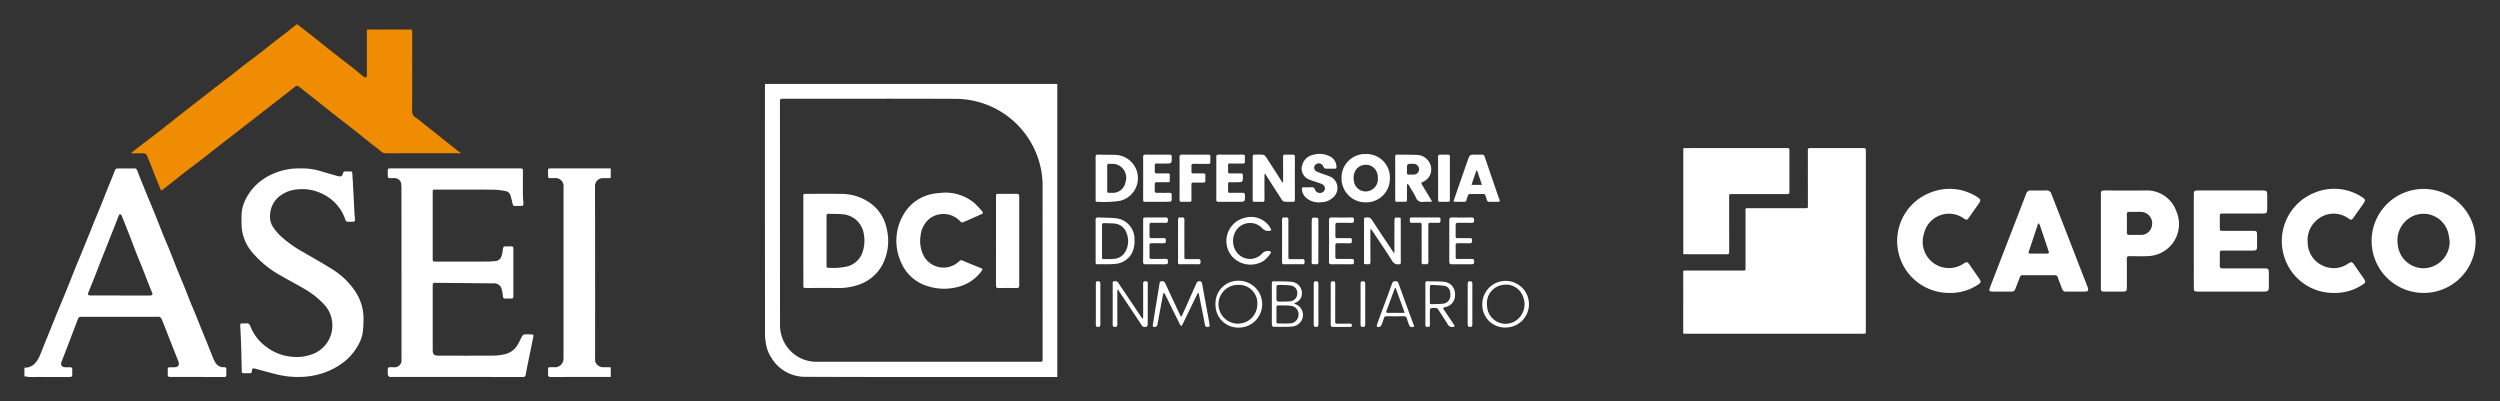 <svg id="Capa_1" data-name="Capa 1" xmlns="http://www.w3.org/2000/svg" width="181.567" height="29.158" viewBox="0 0 181.567 29.158"><rect x="0" y="0" width="181.567" height="29.158" fill="#333333" stroke="none"/><defs><style>.cls-1{fill:#fff;}.cls-2{fill:#ef8c02;}</style></defs><path class="cls-1" d="M1.774,26.703a1.002,1.002,0,0,0,.807-.358,2.06,2.06,0,0,0,.272-.429c.141-.315.26-.639.389-.959.158-.391.319-.781.477-1.171.136-.336.269-.674.405-1.01.081-.199.164-.398.246-.596.095-.228.191-.455.285-.683q.199-.485.393-.973c.169-.42.335-.842.505-1.261.087-.216.181-.43.27-.645.09-.22.177-.44.267-.66.137-.336.276-.671.412-1.008.121-.299.238-.601.36-.9.137-.336.28-.669.416-1.005.162-.399.317-.8.477-1.199.122-.304.247-.606.37-.909.064-.158.127-.316.187-.476.077-.207.105-.228.321-.228.369,0,.738.003,1.107-.001a.197.197,0,0,1,.221.145c.213.551.437,1.099.661,1.647.202.494.412.984.612,1.478.202.498.394,1.001.595,1.5.165.407.341.809.505,1.216.202.499.394,1.001.595,1.5.164.407.337.811.502,1.218.128.315.247.634.375.95s.264.627.393.942c.159.39.313.782.47,1.173.135.333.274.664.408.997.124.308.241.618.367.925a3.868,3.868,0,0,0,.195.411.687.687,0,0,0,.635.334c.124.004.171.043.166.165-.006.135-.002.27-.002.405,0,.1-.046.142-.15.142q-1.95-.004-3.901-.003c-.174,0-.204-.033-.203-.205.001-.112.004-.225-.003-.337-.007-.117.046-.165.159-.163.103.002.207.001.31.001.286,0,.406-.161.306-.422-.177-.46-.362-.917-.543-1.376-.164-.417-.326-.835-.49-1.252-.066-.167-.128-.336-.208-.496a.34.34,0,0,0-.158-.116.297.297,0,0,0-.12-.004l-5.507-.001c-.187,0-.23.042-.291.214-.116.325-.245.645-.368.968q-.209.547-.418,1.093c-.121.314-.237.63-.365.941-.119.286-.02.449.287.451.103,0,.207.001.31-.001.121-.003.17.054.164.174-.006.112-.001.225-.002.337-.001.16-.038.196-.202.196q-1.175,0-2.349-.001c-.198,0-.396.006-.594-.002a2.904,2.904,0,0,1-.329-.05Zm6.96-5.242q1.066,0,2.132,0c.203,0,.246-.068.162-.259q-.098-.222-.186-.447c-.161-.413-.318-.828-.481-1.24-.127-.32-.265-.636-.392-.957-.166-.421-.322-.846-.486-1.268q-.32-.82-.649-1.637c-.018-.046-.077-.075-.118-.112a.53.53,0,0,0-.092.117c-.093.233-.179.468-.271.701-.131.333-.266.665-.398.998-.094.237-.187.475-.281.713-.127.321-.255.642-.381.963-.16.409-.317.819-.479,1.227-.129.325-.266.646-.392.971-.067.174-.023.228.165.228Z"/><path class="cls-1" d="M44.356,27.378c-.112-.001-.224-.002-.337-.002q-2.018,0-4.035.003c-.128,0-.183-.045-.18-.172.003-.13.002-.261-.001-.391-.002-.101.042-.15.146-.147.117.003.235-.007.351.004a.625.625,0,0,0,.626-.593c-.004-.09.001-.18.001-.27l0-12.199a.593.593,0,0,0-.681-.674c-.099.001-.198,0-.297.003a.125.125,0,0,1-.144-.139c-.002-.148-.002-.297-.001-.445a.111.111,0,0,1,.126-.125c.063,0,.126.001.189.001l4.062-.001c.058,0,.117.001.175.001v.702c-.193.001-.387.006-.58.002a.572.572,0,0,0-.562.562q.012,6.207.006,12.414c0,.095-.006.19.003.283a.373.373,0,0,0,.054.176.635.635,0,0,0,.568.301c.171-.007.342.002.513.004Z"/><path class="cls-2" d="M9.537,11.099c.2-.157.399-.315.6-.469.488-.374.979-.744,1.464-1.121.58-.452,1.154-.911,1.733-1.365.479-.376.962-.748,1.443-1.122.326-.253.65-.508.977-.76.391-.301.784-.599,1.174-.901.269-.209.531-.428.801-.636.409-.314.825-.619,1.233-.933.291-.224.575-.458.865-.684.378-.295.761-.584,1.139-.878q.255-.198.503-.405a.14.14,0,0,1,.21.001c.466.372.938.737,1.406,1.107.408.323.811.652,1.221.973.427.335.861.661,1.288.996.257.202.507.414.76.621a.483.483,0,0,0,.122.084c.086.033.153.01.166-.093a1.201,1.201,0,0,0,.004-.148q0-1.525,0-3.05c0-.175.001-.173.183-.172q1.465.001,2.929,0c.177,0,.178-.003.178.177,0,1.917.004,3.833-.005,5.75a.514.514,0,0,0,.273.477c.237.16.454.351.679.529q.475.375.95.751c.453.36.905.722,1.358,1.081.086.069.178.13.268.195l-.01.035c-.067-.004-.135-.01-.202-.01-.234-.002-.468-.001-.702-.001q-2.268,0-4.536.002a.49.49,0,0,1-.327-.13c-.317-.258-.643-.504-.963-.758-.411-.326-.818-.658-1.231-.982-.455-.357-.915-.708-1.371-1.063-.237-.185-.469-.377-.705-.563q-.855-.676-1.711-1.35a.189.189,0,0,0-.258.005q-.497.39-.997.777-.706.549-1.412,1.098-.733.57-1.465,1.141c-.564.437-1.129.872-1.692,1.31-.425.33-.844.667-1.27.996-.408.315-.825.619-1.232.936-.428.333-.849.675-1.275,1.011-.126.099-.257.19-.392.288-.054-.124-.105-.239-.153-.355q-.154-.376-.304-.754c-.09-.227-.175-.457-.266-.684-.109-.273-.214-.548-.342-.812a.303.303,0,0,0-.229-.106c-.26-.01-.521.002-.782.006-.026,0-.051,0-.077,0Z"/><path class="cls-1" d="M29.158,19.822q0-3.104-.001-6.209a2.002,2.002,0,0,0-.03-.322.477.477,0,0,0-.467-.355c-.108-.003-.216-.001-.324.002-.117.003-.176-.047-.174-.169q.004-.196-.001-.391c-.002-.095.041-.143.135-.146.036-.001.072-.001.108-.001l9.355,0c.206,0,.219.016.219.225-.002.58-.005,1.161,0,1.741.001.192.029.384.035.576.005.155-.028.183-.179.185-.14.002-.279-.002-.418.003a.159.159,0,0,1-.182-.139c-.049-.209-.094-.42-.158-.624a.447.447,0,0,0-.366-.322,5.599,5.599,0,0,0-.839-.1c-1.413-.01-2.826-.005-4.239-.005-.199,0-.207.009-.207.203q.001,2.396,0,4.792c0,.221.011.232.225.232,1.26,0,2.52.002,3.78-.002a5.581,5.581,0,0,0,.564-.039.483.483,0,0,0,.42-.334,2.085,2.085,0,0,0,.101-.471c.027-.231.047-.259.28-.258.112,0,.225.001.337-.003.102-.004.151.043.151.144,0,.032.001.063.001.095q0,1.66,0,3.321c0,.225-.01.234-.236.232-.108-.001-.216-.005-.324.002-.132.009-.185-.055-.201-.179a2.622,2.622,0,0,0-.084-.489.564.564,0,0,0-.617-.438c-1.407-.013-2.815-.024-4.222-.039-.123-.001-.174.051-.174.167,0,.135,0,.27,0,.405q0,2.153,0,4.306c0,.303.098.411.403.412,1.355.003,2.709.008,4.063-.004a3.619,3.619,0,0,0,.85-.121,1.417,1.417,0,0,0,.87-.699c.118-.2.211-.416.327-.618a.223.223,0,0,1,.151-.1c.166-.012.333-.005.499-.002.137.003.171.043.144.176-.104.515-.211,1.03-.316,1.546-.082.405-.164.81-.242,1.216a.164.164,0,0,1-.191.156q-4.772-.005-9.544-.004c-.049,0-.108.015-.146-.006-.051-.028-.117-.08-.122-.128a4.041,4.041,0,0,1-.007-.445.114.114,0,0,1,.127-.125c.099-.002.198-.002.297-.001a.5.5,0,0,0,.571-.544c.003-.081,0-.162,0-.243q0-3.03,0-6.061Z"/><path class="cls-1" d="M21.825,12.233a4.597,4.597,0,0,1,1.524.215c.373.111.749.217,1.123.326a.969.969,0,0,0,.105.025c.2.035.278-.006.33-.2a.168.168,0,0,1,.199-.149c.117.007.234.003.351.001.083-.002.125.033.13.118.015.269.034.538.048.807q.037.665.07,1.33c.014.265.024.529.039.794.009.148.025.295.038.442.011.117-.047.164-.159.162-.108-.002-.216-.004-.324.002a.201.201,0,0,1-.221-.158A3.135,3.135,0,0,0,23.532,14.14a3.258,3.258,0,0,0-1.913-.386,2.305,2.305,0,0,0-1.093.347,1.795,1.795,0,0,0-.898,1.365,1.467,1.467,0,0,0,.145.927,3.63,3.63,0,0,0,.55.694,8.459,8.459,0,0,0,1.725,1.237c.685.401,1.379.788,2.051,1.211a5.429,5.429,0,0,1,1.664,1.572,3.554,3.554,0,0,1,.639,2.038,8.536,8.536,0,0,1-.052.968,2.711,2.711,0,0,1-.38,1.028,3.963,3.963,0,0,1-.958,1.121,5.12,5.12,0,0,1-1.069.645,5.399,5.399,0,0,1-1.565.429,6.567,6.567,0,0,1-1.759-.038,10.488,10.488,0,0,1-1.087-.255c-.339-.086-.675-.186-1.015-.271-.164-.041-.219.003-.222.172-.002.128-.059.165-.174.162q-.209-.006-.418,0c-.102.003-.143-.035-.145-.142-.011-.611-.025-1.222-.045-1.833-.016-.493-.039-.987-.065-1.48-.006-.124.035-.174.161-.165a1.098,1.098,0,0,0,.269-.001c.172-.029.247.067.301.203A3.347,3.347,0,0,0,19.356,25.2a3.546,3.546,0,0,0,1.968.72,3.116,3.116,0,0,0,1.158-.13,2.227,2.227,0,0,0,1.613-2.594,2.214,2.214,0,0,0-.649-1.181,6.269,6.269,0,0,0-1.421-1.083c-.523-.304-1.061-.582-1.583-.888a7.296,7.296,0,0,1-2.176-1.781,3.188,3.188,0,0,1-.72-1.866c-.01-.304-.01-.609.004-.913a2.637,2.637,0,0,1,.306-1.038,3.612,3.612,0,0,1,.698-.967,4.06,4.06,0,0,1,1.168-.807A4.58,4.58,0,0,1,21.825,12.233Z"/><path class="cls-1" d="M55.556,6.098H76.787V27.378h-.172c-6.046,0-12.092.012-18.139-.011a2.846,2.846,0,0,1-2.457-1.39,2.615,2.615,0,0,1-.388-.993,4.1,4.1,0,0,1-.072-.678q-.006-9.022-.003-18.044Zm1.09,9.433q0,4.045.004,8.091a2.525,2.525,0,0,0,.082.65,2.64,2.64,0,0,0,2.636,2.002q8.066,0,16.132,0c.221,0,.221,0,.221-.224q0-6.285-.001-12.57c0-.181-.006-.364-.023-.544a6.338,6.338,0,0,0-6.311-5.757c-4.184-.019-8.368-.005-12.552-.009-.144,0-.191.037-.19.19Q56.649,11.445,56.645,15.531Z"/><path class="cls-1" d="M93.179,13.239c.003-.05.009-.1.009-.15,0-.561.003-1.123-.003-1.685-.002-.133.038-.183.173-.175.176.009.353.006.529.001.105-.003.156.03.156.146q-.004,1.572,0,3.145c0,.109-.045.141-.144.137-.107-.004-.214-.001-.321-.001-.396,0-.394-.001-.605-.333q-.525-.825-1.054-1.647a.829.829,0,0,0-.071-.076c-.007.086-.014.139-.014.192-.001.567-.004,1.134.003,1.701.001.127-.035.172-.163.165-.187-.009-.374-.005-.561-.002-.094.002-.134-.032-.134-.131q.003-1.58.001-3.161c0-.095.038-.136.133-.135.203.003.407-.011.609.007a.306.306,0,0,1,.197.128c.399.607.79,1.22,1.183,1.83.011.017.025.032.037.048Z"/><path class="cls-1" d="M99.211,11.185a1.696,1.696,0,0,1,1.73,1.772,1.714,1.714,0,0,1-1.755,1.739,1.734,1.734,0,0,1-1.754-1.748A1.713,1.713,0,0,1,99.211,11.185Zm.858,1.747c-.003-.059-.004-.117-.009-.176a.88.88,0,0,0-.576-.742.891.891,0,0,0-1.012.321,1.111,1.111,0,0,0-.149.769.861.861,0,0,0,1.207.727A.893.893,0,0,0,100.069,12.932Z"/><path class="cls-1" d="M79.573,12.941c0-.508.004-1.017-.003-1.525-.002-.138.038-.191.181-.187.422.012.845.004,1.267.021a1.691,1.691,0,0,1,.321,3.336,8.03,8.03,0,0,1-1.662.069c-.113.005-.105-.079-.105-.157Q79.573,13.719,79.573,12.941Zm.84-.003c0,.251.001.502,0,.753-.001.369-.02.311.321.311a.935.935,0,0,0,1.012-.79,1.011,1.011,0,0,0-.808-1.306c-.122-.013-.245-.001-.368-.009-.12-.008-.16.044-.159.16C80.416,12.35,80.413,12.644,80.413,12.938Z"/><path class="cls-1" d="M103.982,14.656a5.186,5.186,0,0,0-.604.004.473.473,0,0,1-.546-.315c-.143-.303-.331-.585-.502-.875a.262.262,0,0,0-.129-.115c-.005.053-.016.106-.016.159-.001.332-.005.663.002.995.002.114-.039.151-.149.148-.192-.006-.385-.004-.578-.001-.095.001-.132-.037-.131-.134q.004-1.573,0-3.146c0-.115.05-.148.155-.147.486.008.973.003,1.459.022a1.073,1.073,0,0,1,.975.816.986.986,0,0,1-.597,1.151c-.121.053-.097.112-.044.198.238.392.472.787.708,1.181Zm-1.797-2.364c0,.08.006.161-.001.24-.01.108.024.159.141.152.128-.008.257.003.384-.004a.392.392,0,0,0-.03-.782C102.185,11.886,102.185,11.886,102.184,12.292Z"/><path class="cls-1" d="M107.262,11.231c.118,0,.236.008.353-.002a.184.184,0,0,1,.211.149q.392,1.151.786,2.302c.094.273.189.544.29.815.045.122.011.167-.117.163-.203-.005-.406-.004-.61,0a.166.166,0,0,1-.185-.132c-.185-.524-.041-.425-.593-.434-.192-.003-.386.008-.577-.004a.189.189,0,0,0-.222.153,2.812,2.812,0,0,0-.09.273.157.157,0,0,1-.188.144c-.208-.007-.417-.004-.625-.001-.1.001-.139-.032-.102-.136.338-.967.672-1.935,1.012-2.901.137-.391.143-.389.562-.389Zm.018,1.161-.059-.003-.35,1.036h.756Z"/><path class="cls-1" d="M95.003,13.604a1.34,1.34,0,0,0,.192-.001.248.248,0,0,1,.318.194.383.383,0,0,0,.517.178.311.311,0,0,0,.175-.398c-.066-.174-.229-.228-.386-.283-.271-.095-.552-.168-.812-.288a.846.846,0,0,1-.428-1.029,1.032,1.032,0,0,1,.794-.733,1.622,1.622,0,0,1,1.284.153.854.854,0,0,1,.406.723c.007.086-.027.132-.117.132-.23-.001-.46.005-.69-.006a.19.19,0,0,1-.124-.108.401.401,0,0,0-.324-.275.354.354,0,0,0-.341.195.322.322,0,0,0,.121.384,6.15,6.15,0,0,0,.608.234,4.135,4.135,0,0,1,.505.197.912.912,0,0,1,.107,1.478,1.28,1.28,0,0,1-.861.336,1.392,1.392,0,0,1-1.171-.4.933.933,0,0,1-.224-.554c-.01-.098.032-.136.129-.131C94.789,13.607,94.897,13.604,95.003,13.604Z"/><path class="cls-1" d="M88.337,12.946c0-.513.004-1.027-.003-1.54-.002-.133.041-.179.174-.177q.866.008,1.732,0c.131-.001.188.039.176.175a2.367,2.367,0,0,0,0,.321c.006.111-.039.153-.15.152-.305-.004-.61.005-.914-.005-.133-.004-.169.047-.163.168.006.139.004.278.001.417-.003.102.034.142.141.139.257-.007.513.002.77-.005.127-.004.166.044.166.169.001.475.004.475-.466.475-.15,0-.3.009-.449-.003-.134-.01-.168.048-.163.168.006.149.006.3,0,.449-.005.116.033.162.156.158.294-.008.588.002.882-.006.136-.004.191.037.191.181.001.475.005.475-.464.475-.476,0-.952-.004-1.428.003-.143.002-.196-.034-.193-.188C88.343,13.962,88.337,13.454,88.337,12.946Z"/><path class="cls-1" d="M83.024,12.95c0-.513.004-1.027-.002-1.54-.002-.132.042-.182.175-.181q.866.006,1.733.001c.121-.001.17.036.17.166.001.479.005.479-.466.479-.203,0-.406.004-.61-.002-.12-.004-.163.047-.159.162.005.134.005.268,0,.401-.005.118.043.162.161.159.262-.006.524.002.786-.004.112-.003.155.037.149.149a3.031,3.031,0,0,0,0,.353c.007.117-.045.147-.153.144-.257-.006-.513.002-.77-.004-.121-.003-.179.035-.174.164.006.149.006.3,0,.449-.004.118.046.162.162.16.294-.004.588.003.882-.004.135-.003.2.039.189.184-.009.117.009.236-.006.352-.006.043-.07.113-.109.113-.615.007-1.23.005-1.845.005-.119,0-.116-.079-.116-.165C83.025,13.977,83.024,13.463,83.024,12.95Z"/><path class="cls-1" d="M85.668,12.943c0-.508.004-1.016-.003-1.524-.002-.138.04-.191.182-.19.636.005,1.273.004,1.909.001.108-.001.158.033.151.147-.007.128-.004.257-.001.385.002.102-.041.141-.145.139-.348-.005-.696.005-1.043-.005-.153-.004-.2.052-.189.196a2.989,2.989,0,0,1,.001.353c-.004.108.035.154.149.151.235-.007.471.001.706-.004.117-.003.166.04.159.159-.007.123-.003.246-.001.369.002.102-.045.143-.147.142-.23-.004-.46.005-.69-.004-.133-.005-.18.041-.177.175.007.358-.001.717.005,1.075.002.113-.039.153-.148.151-.182-.004-.364-.006-.545.001-.13.005-.178-.037-.176-.174C85.673,13.97,85.668,13.456,85.668,12.943Z"/><path class="cls-1" d="M101.26,18.394c.006-.1.012-.15.012-.2,0-.733-.002-1.466.003-2.199,0-.066.032-.183.062-.188a1.373,1.373,0,0,1,.362.012c.016.002.032.074.032.114.002,1.043.001,2.086.003,3.13,0,.087-.028.119-.118.129a.472.472,0,0,1-.51-.251c-.474-.75-.976-1.482-1.468-2.22a1.364,1.364,0,0,0-.094-.108c-.008.079-.017.123-.017.167,0,.744-.003,1.487.005,2.231.002.146-.048.183-.184.181-.338-.006-.281.004-.282-.287q-.002-1.452-.001-2.905c0-.202.005-.193.207-.209a.367.367,0,0,1,.378.197c.493.757.997,1.506,1.498,2.258C101.171,18.284,101.201,18.318,101.26,18.394Z"/><path class="cls-1" d="M85.811,22.984c.087-.187.175-.373.259-.561q.405-.906.808-1.814c.039-.087.069-.177.195-.184.14-.007.209.03.236.184.162.921.335,1.84.504,2.76.011.058.013.117.02.175.01.078.075.18-.073.194-.117.011-.219.023-.252-.156-.138-.757-.295-1.51-.445-2.264a.275.275,0,0,0-.029-.055.403.403,0,0,0-.074.08q-.544,1.116-1.085,2.233a.663.663,0,0,1-.08.106.507.507,0,0,1-.089-.1q-.543-1.09-1.081-2.182a.333.333,0,0,0-.119-.143c-.023.096-.05.191-.068.288q-.192,1.024-.382,2.049a.204.204,0,0,1-.303.129.117.117,0,0,1-.032-.095q.137-.871.28-1.741.099-.609.201-1.218c.016-.096-.001-.214.138-.239a.25.25,0,0,1,.301.17c.328.713.663,1.423.996,2.133.04.085.083.168.125.252Z"/><path class="cls-1" d="M79.573,17.507c0-.508.004-1.016-.003-1.524-.002-.149.048-.198.196-.19.447.025.9.005,1.342.067a1.508,1.508,0,0,1,1.286,1.528,1.953,1.953,0,0,1-.194,1.01,1.514,1.514,0,0,1-1.258.771c-.408.037-.822.014-1.234.023-.122.003-.138-.06-.137-.161C79.575,18.523,79.573,18.015,79.573,17.507Zm.463.013c0,.385.002.77-.002,1.155-.001.101.029.149.136.145.24-.009.483.005.721-.02a1.03,1.03,0,0,0,.814-.476,1.561,1.561,0,0,0,.111-1.403,1.007,1.007,0,0,0-.905-.686c-.233-.025-.469-.014-.703-.03-.137-.009-.176.045-.174.176C80.04,16.76,80.036,17.14,80.036,17.52Z"/><path class="cls-1" d="M92.338,16.716a.553.553,0,0,1-.665-.142,1.217,1.217,0,0,0-2.023.412,1.389,1.389,0,0,0,.213,1.393,1.202,1.202,0,0,0,1.859-.029.636.636,0,0,1,.557-.095.154.154,0,0,1-.001.149,2.555,2.555,0,0,1-.469.517,1.794,1.794,0,0,1-2.381-.362,1.731,1.731,0,0,1,1.011-2.749,1.624,1.624,0,0,1,1.804.711A1.92,1.92,0,0,1,92.338,16.716Z"/><path class="cls-1" d="M93.973,22.022c.062.035.092.055.125.07a.859.859,0,0,1,.529.9.872.872,0,0,1-.729.718c-.473.041-.951.026-1.426.024-.034,0-.095-.091-.098-.142-.011-.213-.004-.428-.004-.642q0-1.156,0-2.312c0-.198.01-.212.209-.208.427.009.857-.005,1.28.044a.831.831,0,0,1,.624,1.162A.802.802,0,0,1,93.973,22.022Zm-1.268.803c0,.176.003.353-.002.529-.003.093.026.14.125.14.283-.003.567.01.849-.005a.634.634,0,0,0,.627-.592.613.613,0,0,0-.566-.689c-.301-.035-.607-.021-.911-.028-.1-.002-.124.061-.122.148C92.707,22.493,92.705,22.659,92.705,22.824Zm0-1.525c0,.16-.006.321.004.48.003.043.056.117.086.118a6.999,6.999,0,0,0,.911-.015.565.565,0,0,0,.511-.549.548.548,0,0,0-.451-.595,5.994,5.994,0,0,0-.972-.04c-.029,0-.082.078-.085.122C92.699,20.979,92.705,21.139,92.705,21.299Z"/><path class="cls-1" d="M81.155,21.078c-.003.05-.008.101-.008.151,0,.775-.001,1.551.003,2.326.001.123-.025.189-.167.189-.134,0-.175-.049-.174-.181.005-.695.003-1.391.003-2.086,0-.278-.002-.556.001-.834.001-.079-.037-.189.087-.209.115-.018.231-.029.313.097.216.331.441.657.66.985q.5.746.998,1.493c.031.046.069.086.104.13l.04-.012c.003-.055.009-.109.009-.164,0-.781.002-1.562-.003-2.342-.001-.131.032-.201.179-.196.117.004.161.048.16.164-.004.353-.002.706-.002,1.059,0,.626.002,1.252-.003,1.877-.001.07-.032.192-.068.199-.123.026-.263.062-.359-.086-.23-.354-.466-.704-.7-1.055q-.481-.72-.962-1.439a.524.524,0,0,1-.043-.119Z"/><path class="cls-1" d="M105.259,17.499c0-.503.005-1.006-.003-1.508-.002-.156.051-.201.204-.198.465.009.931.008,1.396,0,.151-.002.206.043.209.2.004.169-.073.195-.214.192-.321-.007-.642.003-.963-.005-.128-.003-.171.042-.168.167q.008.409-.001.818c-.002.1.035.132.131.131.299-.003.599.003.898-.003.127-.003.17.043.163.17-.006.117-.004.211-.166.206-.288-.009-.578.001-.866-.005-.114-.002-.164.029-.16.154.008.283.007.567,0,.85-.003.107.036.141.139.139.342-.004.685.006,1.027-.004.165-.005.176.075.179.207.003.143-.046.186-.185.184-.481-.006-.963-.007-1.444,0-.144.002-.181-.047-.179-.186C105.264,18.505,105.259,18.002,105.259,17.499Z"/><path class="cls-1" d="M109.358,23.787a1.646,1.646,0,0,1-1.703-1.698,1.694,1.694,0,1,1,1.703,1.698Zm-1.365-1.698.009.144a1.345,1.345,0,0,0,1.934,1.146,1.44,1.44,0,0,0,.666-1.863,1.299,1.299,0,0,0-1.456-.822A1.329,1.329,0,0,0,107.993,22.089Z"/><path class="cls-1" d="M88.277,22.088A1.643,1.643,0,0,1,89.97,20.39a1.702,1.702,0,1,1-.086,3.402A1.645,1.645,0,0,1,88.277,22.088Zm1.681-1.399a1.409,1.409,0,1,0,1.357,1.404A1.329,1.329,0,0,0,89.958,20.689Z"/><path class="cls-1" d="M96.525,17.499c0-.503.004-1.006-.003-1.508-.002-.143.039-.2.19-.198.487.008.974.009,1.46-.001.17-.003.157.093.161.205.004.117-.008.193-.16.189-.337-.01-.674.001-1.011-.005-.131-.003-.182.041-.179.175.007.262.009.524,0,.786-.004.125.046.156.159.154.299-.005.599.005.898-.004.153-.004.143.085.14.187-.003.097.017.195-.14.19-.299-.009-.599,0-.898-.005-.115-.002-.162.036-.159.158.007.278.007.556,0,.834-.003.113.036.152.147.151.348-.004.696.005,1.043-.004.149-.004.165.067.16.186-.004.111.016.209-.156.206-.497-.009-.995-.006-1.492-.001-.127.001-.165-.044-.163-.169C96.529,18.515,96.525,18.007,96.525,17.499Z"/><path class="cls-1" d="M83.024,17.5q0-.746,0-1.493c0-.201.011-.212.205-.212.471,0,.942.006,1.412-.004.16-.003.182.066.187.201.005.15-.045.197-.194.193-.326-.009-.653.001-.979-.005-.126-.002-.172.043-.17.168.005.267.006.535-.001.802-.003.119.05.146.154.145.294-.003.589.004.883-.003.139-.004.159.064.153.178-.005.107.005.203-.154.198-.289-.009-.578.001-.867-.005-.122-.002-.173.037-.169.166q.012.409,0,.819c-.003.12.037.161.156.159.342-.005.685.005,1.027-.005.17-.005.154.093.158.206.005.122-.018.187-.163.185-.492-.007-.984-.005-1.477-.001-.123.001-.168-.037-.166-.167C83.028,18.517,83.024,18.009,83.024,17.5Z"/><path class="cls-1" d="M103.521,22.091q0-.722,0-1.443c0-.218.001-.222.226-.218.379.008.76-.003,1.135.037a.872.872,0,0,1,.792.881.882.882,0,0,1-.705.954c-.18.045-.187.065-.084.218q.364.537.724,1.077a.44.44,0,0,1,.037.113,1.162,1.162,0,0,1-.117.031.351.351,0,0,1-.393-.197c-.211-.352-.448-.69-.663-1.04a.262.262,0,0,0-.258-.141c-.368.004-.368,0-.368.372,0,.283-.004.567.002.85.003.118-.037.161-.157.16-.118-.001-.175-.029-.173-.163C103.525,23.085,103.521,22.588,103.521,22.091Zm.325-.7c0,.187.001.375,0,.562,0,.077.011.142.11.138.288-.011.578-.005.864-.036a.579.579,0,0,0,.513-.553c.037-.366-.098-.673-.397-.733a6.58,6.58,0,0,0-1.017-.072c-.022-.001-.068.075-.069.116C103.842,21.006,103.846,21.199,103.846,21.392Z"/><path class="cls-1" d="M104.445,12.937c0-.513.003-1.026-.002-1.539-.001-.123.034-.175.163-.169.181.008.363.004.545.001.097-.002.149.027.149.136q-.003,1.579,0,3.159c0,.085-.025.132-.117.131-.208-.002-.417-.003-.625,0-.111.002-.113-.066-.113-.148C104.445,13.985,104.445,13.461,104.445,12.937Z"/><path class="cls-1" d="M101.343,20.431c.147-.031.193.063.235.179q.535,1.474,1.075,2.945c.022.061.11.135-.01.183a.228.228,0,0,1-.297-.113c-.059-.16-.121-.319-.166-.483a.206.206,0,0,0-.238-.175c-.406.009-.812.006-1.218.002-.115-.001-.184.022-.219.151a4.57,4.57,0,0,1-.189.509c-.04.1-.231.165-.302.095-.028-.027-.024-.108-.007-.155.147-.411.3-.821.452-1.23.215-.58.434-1.158.641-1.741C101.145,20.471,101.207,20.407,101.343,20.431Zm.676,2.289L101.358,20.9c-.045.034-.058.039-.061.047q-.304.823-.607,1.646c-.038.104.015.13.112.129.331-.003.661-.002.992-.002Z"/><path class="cls-1" d="M103.249,17.693c0-.444-.004-.888.002-1.332.002-.141-.045-.191-.186-.182-.176.011-.353-.003-.529.004-.144.006-.153-.078-.148-.185.005-.102-.017-.207.146-.206q.971.007,1.942,0c.165-.001.137.108.143.208.007.111-.009.189-.15.183-.171-.007-.342-.002-.513-.002-.217,0-.22.002-.22.227,0,.861-.004,1.723.004,2.584.001.158-.047.217-.2.198a.586.586,0,0,0-.128,0c-.124.012-.168-.037-.166-.166.007-.444.003-.888.003-1.332Z"/><path class="cls-1" d="M85.558,17.503c0-.503.004-1.006-.003-1.508-.002-.147.03-.229.195-.2a.3.3,0,0,0,.096,0c.137-.021.175.043.174.173-.005.631-.002,1.262-.002,1.893,0,.273.003.546-.002.818-.002.104.035.143.139.141.283-.005.567.005.85-.005.156-.005.186.065.189.203s-.049.176-.178.174q-.658-.008-1.315,0c-.113.001-.147-.038-.146-.149C85.56,18.53,85.557,18.016,85.558,17.503Z"/><path class="cls-1" d="M93.112,17.506c0-.508.004-1.016-.003-1.525-.002-.147.044-.21.193-.186a.319.319,0,0,0,.096,0c.135-.02.177.04.176.171-.005.551-.002,1.102-.002,1.653,0,.348.004.696-.002,1.043-.002.117.033.162.154.159.283-.007.567.004.85-.005.155-.005.169.075.175.199.006.135-.041.179-.174.177-.428-.005-.856-.007-1.284.001-.138.003-.185-.034-.183-.179C93.118,18.511,93.112,18.008,93.112,17.506Z"/><path class="cls-1" d="M95.75,17.514c0,.497-.005.995.003,1.492.002.138-.034.19-.178.187-.372-.007-.31.006-.31-.311q-.003-1.436.002-2.872c0-.07.038-.194.072-.199a1.193,1.193,0,0,1,.376.018c.02.004.034.104.034.16C95.751,16.497,95.75,17.006,95.75,17.514Z"/><path class="cls-1" d="M96.647,22.096c0-.497.002-.994-.001-1.491-.001-.112.018-.178.157-.181.141-.003.173.051.172.178-.004.738-.002,1.475-.002,2.213,0,.182.005.364-.002.545-.005.115.041.148.15.147.304-.005.609,0,.914-.004.087-.001.145.012.149.116s-.052.124-.141.123c-.411-.002-.823-.004-1.235.001-.129.002-.164-.05-.163-.172C96.65,23.08,96.647,22.588,96.647,22.096Z"/><path class="cls-1" d="M98.814,22.092c0-.481.001-.962-.001-1.442,0-.118-.009-.224.165-.225.167-.002.174.09.173.216q-.004,1.458.001,2.917c0,.123-.022.188-.165.189-.148.001-.178-.063-.176-.195C98.817,23.064,98.814,22.578,98.814,22.092Z"/><path class="cls-1" d="M95.413,22.093c0-.491.002-.983-.001-1.474-.001-.119.021-.193.165-.194.149-.002.176.069.175.198q-.005,1.474,0,2.949c.001.123-.036.173-.164.173-.13.001-.18-.042-.178-.177C95.417,23.076,95.413,22.585,95.413,22.093Z"/><path class="cls-1" d="M79.589,22.08c0-.491.001-.983-.001-1.474-.001-.107.005-.184.151-.182.134.002.178.046.177.177q-.005,1.49,0,2.98c.001.132-.053.163-.172.164s-.159-.04-.158-.159C79.592,23.084,79.589,22.582,79.589,22.08Z"/><path class="cls-1" d="M106.93,22.098c0,.487-.003.974.002,1.461.001.125-.027.188-.167.187-.136-.001-.173-.055-.172-.184q.006-1.469.001-2.938c0-.13.028-.2.177-.199.146.002.162.079.161.196C106.928,21.113,106.93,21.605,106.93,22.098Z"/><path class="cls-1" d="M58.344,17.495V14.3c0-.219.003-.221.226-.221.835,0,1.669-.008,2.504.002a3.658,3.658,0,0,1,1.991.573,3.009,3.009,0,0,1,1.342,1.993,3.75,3.75,0,0,1-.295,2.53,3.056,3.056,0,0,1-1.819,1.526,4.341,4.341,0,0,1-1.451.214c-.754-.007-1.509-.002-2.263-.002-.234,0-.234,0-.234-.227Zm1.685-.006v.209q0,.794,0,1.589c0,.074-.012.163.103.16A4.952,4.952,0,0,0,61.58,19.34a1.599,1.599,0,0,0,1.013-.892,2.57,2.57,0,0,0,.151-1.398,1.691,1.691,0,0,0-1.481-1.484c-.349-.038-.704-.022-1.056-.041-.145-.008-.183.045-.181.184C60.032,16.302,60.029,16.895,60.029,17.489Z"/><path class="cls-1" d="M68.561,13.989a3.344,3.344,0,0,1,2.177.731,6.326,6.326,0,0,1,.601.64c.083.091.039.15-.06.194-.449.199-.896.402-1.347.595a.187.187,0,0,1-.169-.05,1.667,1.667,0,0,0-2.219-.245,1.845,1.845,0,0,0-.69,1.295,2.342,2.342,0,0,0,.273,1.503,1.64,1.64,0,0,0,2.519.338.225.225,0,0,1,.307-.048c.43.188.866.362,1.304.533.124.048.113.099.048.187a3.044,3.044,0,0,1-1.821,1.197,3.854,3.854,0,0,1-2.057-.06,3.031,3.031,0,0,1-2.02-1.83,3.742,3.742,0,0,1,.211-3.383,3.086,3.086,0,0,1,2.37-1.543C68.177,14.015,68.37,14.006,68.561,13.989Z"/><path class="cls-1" d="M72.337,17.506q0-1.605,0-3.211c0-.216,0-.216.21-.216.428,0,.856.004,1.284-.002.135-.002.192.035.192.18q-.005,3.243,0,6.486c0,.131-.042.178-.177.176-.444-.007-.888-.009-1.332.001-.148.003-.18-.053-.179-.187C72.338,19.657,72.337,18.582,72.337,17.506Z"/><path class="cls-1" d="M122.247,24.229V24.08q0-2.117.001-4.233c0-.192-.044-.197.19-.197q2.064,0,4.129,0c.206,0,.206,0,.206-.207q0-2.046,0-4.092c0-.245-.032-.231.225-.231l4.103,0c.2,0,.201,0,.201-.2,0-1.334.002-2.668-.003-4.002,0-.131.035-.166.165-.166q1.942.007,3.885,0c.134-.001.163.04.162.168q-.005,6.575-.003,13.15c0,.166,0,.166-.171.166q-6.464,0-12.927,0C122.36,24.236,122.31,24.232,122.247,24.229Z"/><path class="cls-1" d="M122.252,18.457V10.766c.044-.004.09-.01.135-.01q3.711-.001,7.421-.003c.118,0,.152.034.152.153q-.007,1.518,0,3.036c.001.13-.044.155-.163.155q-2.006-.005-4.013-.002c-.201,0-.202,0-.202.197q0,2.007.003,4.014c0,.12-.027.162-.155.161-1.012-.005-2.023-.003-3.035-.003C122.349,18.464,122.303,18.46,122.252,18.457Z"/><path class="cls-1" d="M176.01,21.274a3.776,3.776,0,1,1,3.778-3.546A3.762,3.762,0,0,1,176.01,21.274Zm1.9-3.778c-.033-.192-.054-.388-.102-.577a1.855,1.855,0,0,0-2.684-1.166,1.939,1.939,0,0,0-.982,2.005,1.885,1.885,0,0,0,1.862,1.724A1.928,1.928,0,0,0,177.91,17.496Z"/><path class="cls-1" d="M159.328,17.499q0-1.679,0-3.358c0-.275.031-.306.309-.306q2.357-.001,4.714,0c.265,0,.309.046.31.315q.001.518,0,1.036c-.001.277-.049.324-.321.324q-1.438,0-2.875,0c-.244,0-.248.006-.248.251,0,.256-.001.512,0,.768.001.231.006.237.244.237q1.089.001,2.179,0c.242,0,.282.04.283.278q.001.429,0,.857c-.001.253-.046.298-.306.298q-1.071.001-2.143,0c-.253,0-.257.005-.257.263,0,.268.011.537-.004.804-.011.19.066.229.238.228,1-.007,2-.003,3-.003.287,0,.329.043.329.332,0,.345.001.691,0,1.036-.001.246-.075.319-.319.319q-2.42.001-4.839,0c-.262,0-.293-.033-.293-.303Q159.328,19.188,159.328,17.499Z"/><path class="cls-1" d="M150.737,21.178c-.226,0-.452-.005-.678.002a.275.275,0,0,1-.296-.203c-.102-.279-.215-.554-.314-.834a.209.209,0,0,0-.226-.157q-1.152.003-2.303-.001a.215.215,0,0,0-.234.169c-.096.275-.21.543-.312.816a.291.291,0,0,1-.312.21c-.452-.006-.905-.001-1.357-.003-.223-.001-.27-.066-.19-.273q.763-1.98,1.53-3.959c.369-.954.739-1.907,1.104-2.862a.341.341,0,0,1,.362-.251c.369.006.738.009,1.107-.001a.343.343,0,0,1,.366.247q.469,1.205.939,2.409.73,1.878,1.457,3.758c.08.205.164.408.241.614.087.234.027.319-.222.319C151.177,21.179,150.957,21.179,150.737,21.178Zm-2.67-4.965c-.036.043-.057.058-.064.079-.22.66-.437,1.321-.657,1.98-.049.145.042.146.139.146.387,0,.774-.004,1.16.002.162.003.179-.063.134-.197-.21-.619-.416-1.239-.625-1.857A1.003,1.003,0,0,0,148.067,16.213Z"/><path class="cls-1" d="M152.58,17.504V14.181c0-.333.012-.346.338-.346.994,0,1.989.013,2.983-.004a2.26,2.26,0,0,1,2.155,1.501,2.325,2.325,0,0,1-2.009,3.265c-.457.028-.917.013-1.375.005-.155-.003-.208.047-.207.205.007.685.003,1.37.003,2.055,0,.27-.045.316-.307.317q-.661.001-1.322,0c-.221-.001-.259-.04-.259-.261Q152.579,19.211,152.58,17.504Zm1.889-1.283c0,.208.008.417-.003.624-.008.16.042.226.211.218.261-.012.523-.002.784-.003a.79.79,0,0,0,.818-.628.83.83,0,0,0-.776-1.043c-.279-.002-.559.005-.838-.003-.144-.004-.206.042-.199.193C154.475,15.793,154.468,16.007,154.468,16.221Z"/><path class="cls-1" d="M141.581,21.274a3.77,3.77,0,0,1-1.146-7.37,3.676,3.676,0,0,1,3.196.426c.224.141.239.233.087.449q-.359.511-.72,1.022c-.135.191-.17.198-.358.075a1.86,1.86,0,0,0-2.91,1.103,1.907,1.907,0,0,0,2.896,2.155c.203-.135.267-.122.408.079q.358.513.713,1.027c.145.211.128.294-.091.433A3.574,3.574,0,0,1,141.581,21.274Z"/><path class="cls-1" d="M169.518,21.274a3.735,3.735,0,0,1-3.536-2.384,3.781,3.781,0,0,1,2.142-4.903,3.696,3.696,0,0,1,3.448.344c.213.134.233.229.088.437q-.357.513-.72,1.021c-.148.207-.173.209-.386.072a1.831,1.831,0,0,0-2.255.094,1.888,1.888,0,0,0-.698,1.665,1.861,1.861,0,0,0,1.298,1.753,1.807,1.807,0,0,0,1.622-.218c.256-.163.297-.159.471.092.231.332.464.664.692.998.141.205.124.289-.085.42A3.615,3.615,0,0,1,169.518,21.274Z"/></svg>